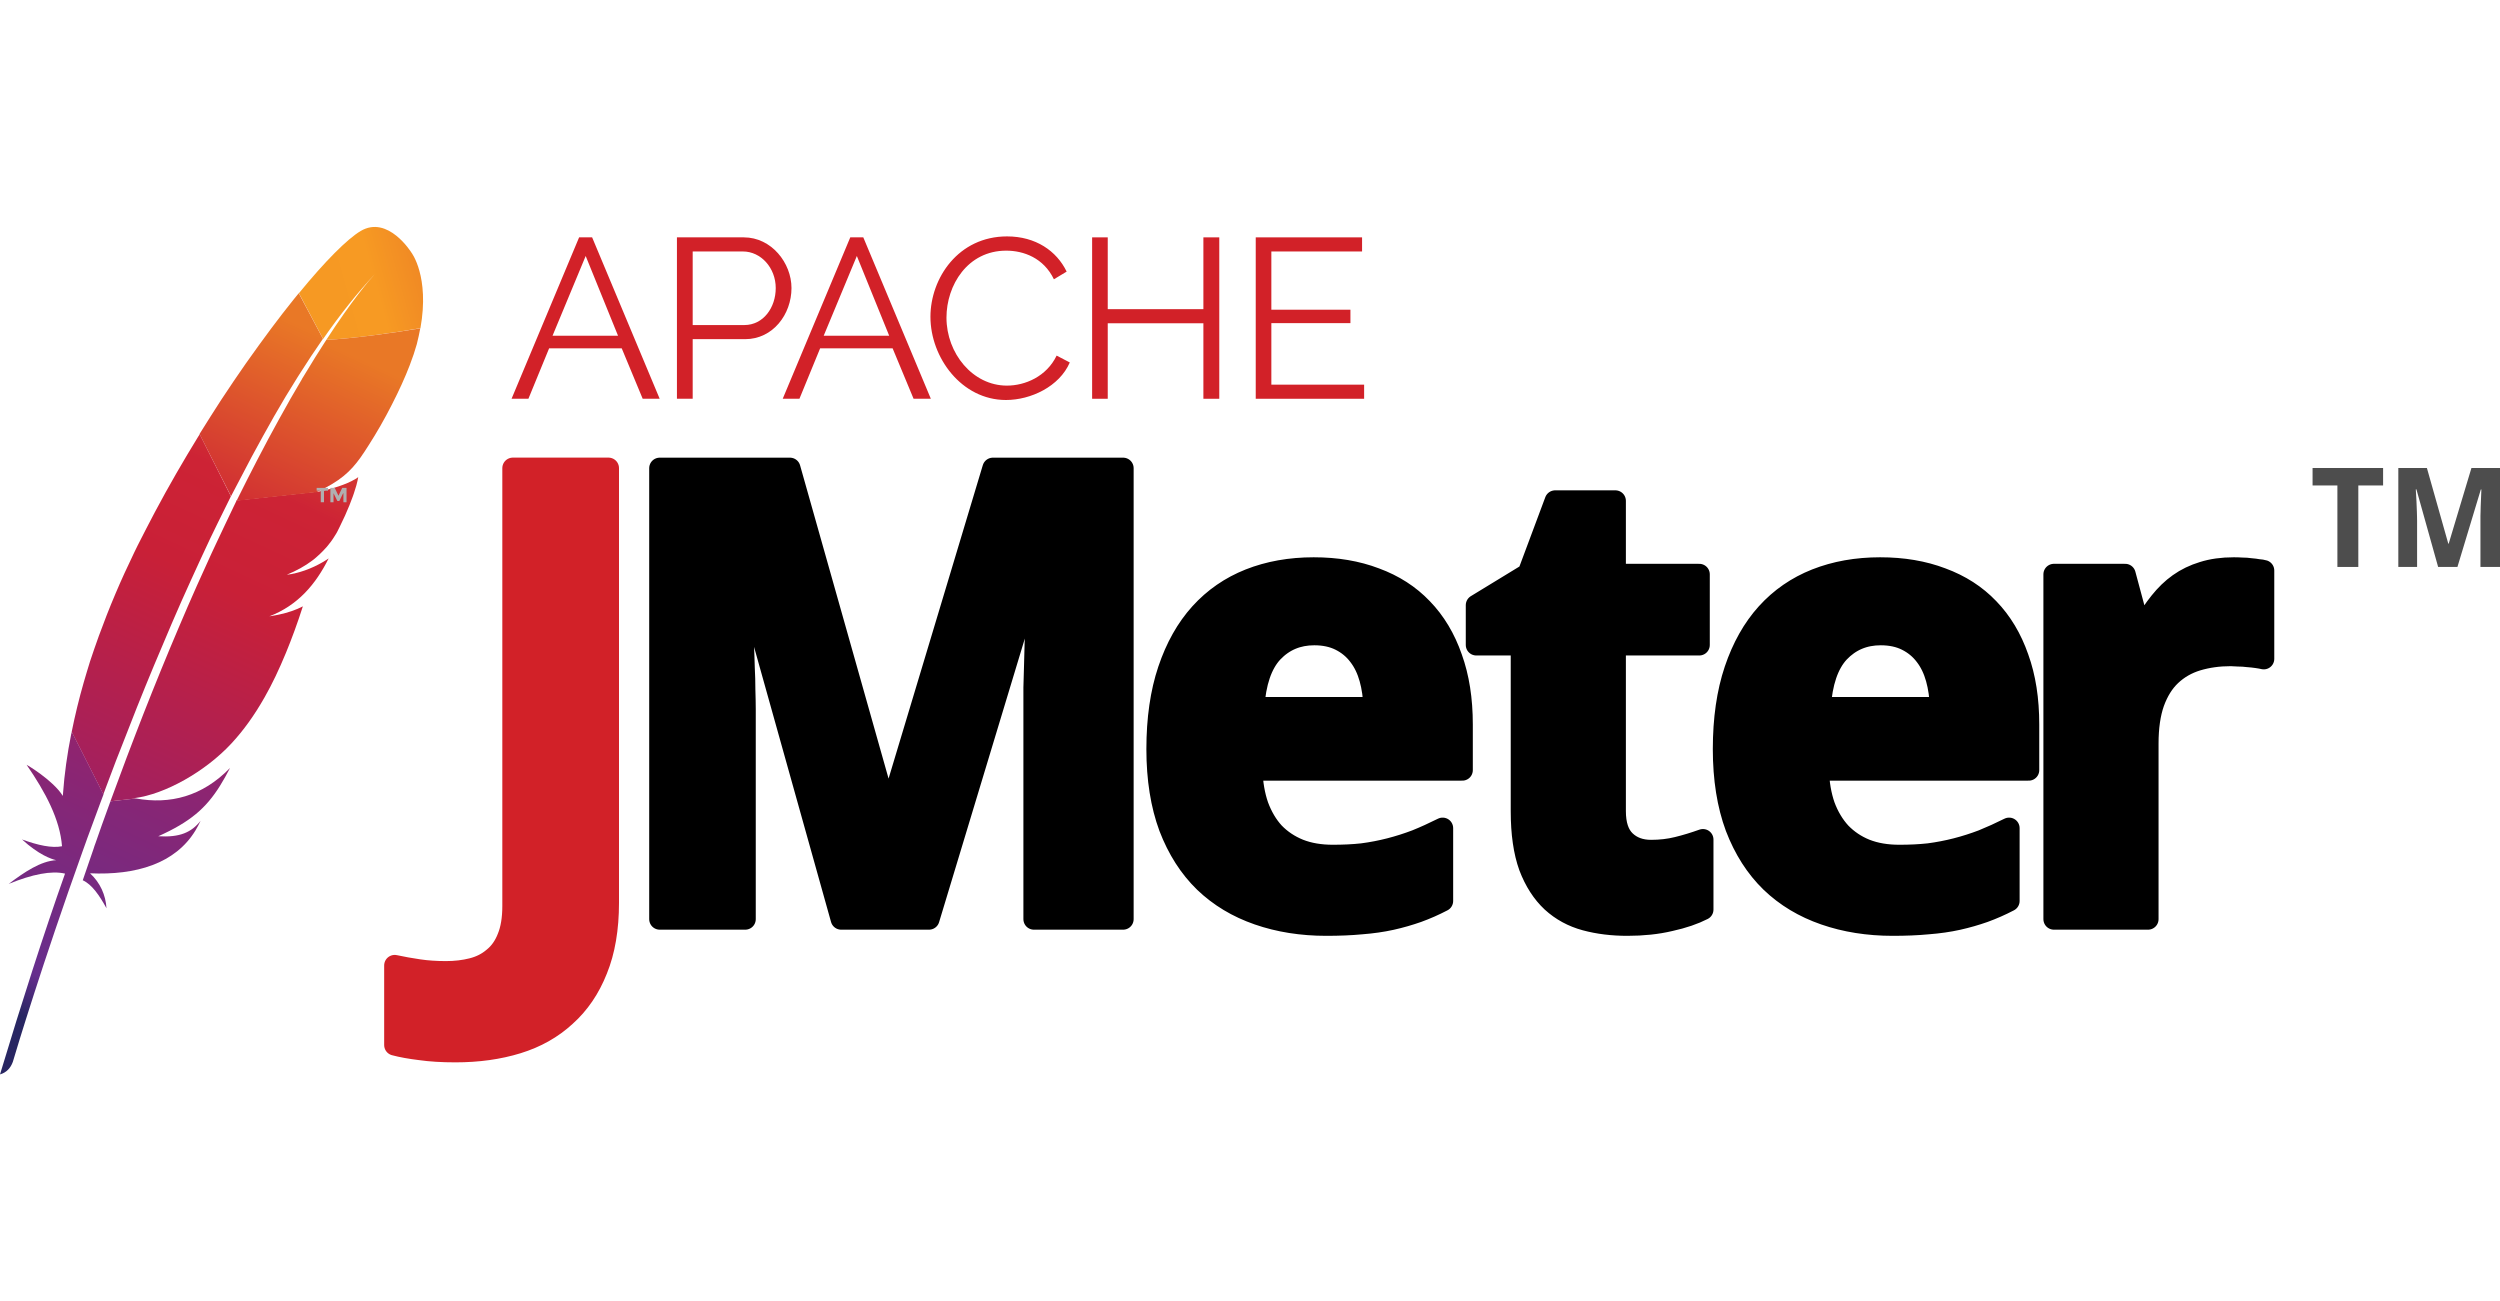<svg width="146" height="76" viewBox="0 0 146 76" fill="none" xmlns="http://www.w3.org/2000/svg">
<g clip-path="url(#clip0_3299_109009)">
<path d="M21.06 13.492C20.284 13.954 18.99 15.248 17.456 17.124L18.87 19.795C19.859 18.372 20.875 17.096 21.892 16.006C21.966 15.923 22.012 15.877 22.012 15.877C21.975 15.923 21.929 15.96 21.892 16.006C21.559 16.366 20.561 17.531 19.055 19.85C20.506 19.776 22.733 19.48 24.553 19.166C25.098 16.135 24.026 14.749 24.026 14.749C24.026 14.749 22.659 12.541 21.06 13.492Z" fill="url(#paint0_linear_3299_109009)"/>
<path d="M16.3 35.91C16.116 35.947 15.931 35.975 15.746 36.003C15.838 35.994 15.94 35.975 16.033 35.957C16.125 35.947 16.217 35.929 16.3 35.91Z" fill="#BE202E"/>
<path opacity="0.35" d="M16.3 35.91C16.116 35.947 15.931 35.975 15.746 36.003C15.838 35.994 15.94 35.975 16.033 35.957C16.125 35.947 16.217 35.929 16.3 35.91Z" fill="#BE202E"/>
<path d="M16.781 33.573C16.772 33.573 16.772 33.573 16.781 33.573C16.809 33.573 16.837 33.563 16.864 33.563C16.985 33.545 17.105 33.526 17.216 33.499C17.077 33.526 16.929 33.545 16.781 33.573Z" fill="#BE202E"/>
<path opacity="0.35" d="M16.781 33.573C16.772 33.573 16.772 33.573 16.781 33.573C16.809 33.573 16.837 33.563 16.864 33.563C16.985 33.545 17.105 33.526 17.216 33.499C17.077 33.526 16.929 33.545 16.781 33.573Z" fill="#BE202E"/>
<path d="M14.693 26.688C15.127 25.884 15.561 25.099 15.995 24.332C16.448 23.537 16.91 22.77 17.382 22.022C17.409 21.975 17.437 21.929 17.465 21.892C17.927 21.162 18.389 20.46 18.86 19.785L17.446 17.124C17.345 17.253 17.234 17.383 17.123 17.521C16.716 18.03 16.291 18.575 15.857 19.157C15.367 19.813 14.868 20.506 14.351 21.236C13.879 21.911 13.399 22.622 12.918 23.352C12.512 23.981 12.105 24.618 11.698 25.274C11.68 25.302 11.671 25.321 11.652 25.348L13.491 28.98C13.898 28.213 14.295 27.446 14.693 26.688Z" fill="url(#paint1_linear_3299_109009)"/>
<path d="M6.312 47.175C6.071 47.84 5.822 48.524 5.582 49.227C5.582 49.236 5.572 49.245 5.572 49.254C5.535 49.356 5.498 49.448 5.471 49.55C5.304 50.021 5.166 50.446 4.833 51.407C5.378 51.657 5.813 52.304 6.219 53.043C6.173 52.276 5.859 51.555 5.258 51.001C7.929 51.121 10.239 50.446 11.422 48.487C11.523 48.312 11.625 48.127 11.717 47.933C11.172 48.617 10.507 48.912 9.241 48.838C11.098 48.007 12.032 47.203 12.854 45.881C13.048 45.567 13.242 45.225 13.436 44.846C11.81 46.519 9.925 46.99 7.938 46.63L6.45 46.796C6.404 46.926 6.358 47.046 6.312 47.175Z" fill="url(#paint2_linear_3299_109009)"/>
<path d="M7.005 43.839C7.328 43.008 7.661 42.167 7.994 41.316C8.317 40.503 8.65 39.69 8.992 38.868C9.334 38.045 9.685 37.223 10.036 36.4C10.396 35.559 10.766 34.728 11.145 33.896C11.514 33.074 11.903 32.251 12.281 31.438C12.42 31.142 12.559 30.856 12.707 30.56C12.947 30.061 13.196 29.562 13.446 29.063C13.455 29.035 13.473 29.008 13.483 28.98L11.662 25.358C11.635 25.404 11.607 25.459 11.57 25.506C11.145 26.208 10.71 26.919 10.295 27.649C9.87 28.389 9.454 29.137 9.047 29.904C8.705 30.551 8.373 31.198 8.04 31.854C7.975 31.983 7.911 32.122 7.846 32.251C7.449 33.074 7.079 33.878 6.755 34.645C6.386 35.513 6.062 36.345 5.776 37.13C5.591 37.648 5.416 38.147 5.258 38.627C5.129 39.034 5.009 39.45 4.889 39.856C4.612 40.817 4.381 41.779 4.187 42.739L6.035 46.39C6.275 45.733 6.534 45.077 6.783 44.403C6.857 44.218 6.931 44.033 7.005 43.839Z" fill="url(#paint3_linear_3299_109009)"/>
<path d="M4.158 42.869C3.927 44.033 3.761 45.197 3.678 46.362C3.678 46.399 3.669 46.445 3.669 46.482C3.096 45.558 1.543 44.652 1.552 44.662C2.661 46.27 3.502 47.859 3.622 49.421C3.031 49.541 2.218 49.365 1.284 49.023C2.264 49.92 2.994 50.169 3.28 50.234C2.384 50.289 1.451 50.908 0.508 51.62C1.885 51.056 3.003 50.834 3.798 51.019C2.532 54.595 1.266 58.55 0 62.746C0.388 62.635 0.619 62.367 0.749 62.016C0.97 61.258 2.477 56.268 4.824 49.716C4.888 49.532 4.962 49.347 5.027 49.153C5.045 49.097 5.064 49.051 5.082 48.995C5.332 48.312 5.591 47.609 5.859 46.889C5.923 46.722 5.979 46.565 6.043 46.399V46.39L4.195 42.739C4.177 42.786 4.168 42.823 4.158 42.869Z" fill="url(#paint4_linear_3299_109009)"/>
<path d="M13.787 29.294C13.732 29.405 13.686 29.507 13.63 29.618C13.473 29.95 13.307 30.283 13.15 30.625C12.974 30.994 12.799 31.373 12.614 31.761C12.521 31.956 12.429 32.15 12.337 32.353C12.059 32.953 11.782 33.573 11.496 34.21C11.145 34.996 10.793 35.809 10.433 36.659C10.091 37.463 9.74 38.304 9.389 39.163C9.056 39.986 8.714 40.827 8.372 41.705C8.067 42.481 7.762 43.285 7.448 44.107C7.43 44.144 7.42 44.19 7.402 44.227C7.097 45.04 6.783 45.881 6.469 46.741C6.459 46.759 6.45 46.778 6.45 46.796L7.938 46.63C7.91 46.621 7.883 46.621 7.846 46.611C9.629 46.39 11.995 45.059 13.519 43.414C14.222 42.656 14.859 41.769 15.451 40.725C15.894 39.949 16.301 39.089 16.698 38.128C17.04 37.297 17.373 36.391 17.687 35.411C17.28 35.624 16.809 35.781 16.292 35.892C16.199 35.91 16.107 35.929 16.014 35.947C15.922 35.966 15.83 35.975 15.728 35.994C17.391 35.356 18.436 34.127 19.193 32.612C18.759 32.907 18.047 33.295 17.197 33.489C17.086 33.517 16.966 33.536 16.846 33.554C16.818 33.554 16.791 33.563 16.754 33.563C17.327 33.323 17.816 33.055 18.241 32.732C18.334 32.667 18.417 32.593 18.5 32.519C18.63 32.408 18.75 32.288 18.87 32.168C18.944 32.085 19.018 32.011 19.092 31.928C19.258 31.734 19.415 31.521 19.554 31.29C19.6 31.216 19.646 31.151 19.683 31.078C19.738 30.967 19.794 30.865 19.84 30.763C20.071 30.301 20.256 29.886 20.404 29.516C20.478 29.331 20.542 29.165 20.598 29.008C20.616 28.943 20.644 28.887 20.663 28.823C20.718 28.647 20.773 28.49 20.81 28.352C20.866 28.148 20.903 27.982 20.921 27.862C20.866 27.908 20.801 27.954 20.727 27.991C20.228 28.287 19.369 28.564 18.676 28.694C18.666 28.694 18.657 28.694 18.648 28.703C18.583 28.712 18.509 28.721 18.436 28.74C18.445 28.73 18.463 28.73 18.473 28.721L13.797 29.23C13.806 29.266 13.797 29.285 13.787 29.294Z" fill="url(#paint5_linear_3299_109009)"/>
<path d="M19.055 19.85C18.639 20.488 18.186 21.218 17.697 22.031C17.669 22.077 17.641 22.114 17.623 22.16C17.198 22.872 16.754 23.648 16.283 24.507C15.876 25.247 15.451 26.032 15.008 26.892C14.619 27.631 14.231 28.416 13.815 29.248L18.491 28.74C19.85 28.111 20.46 27.548 21.051 26.725C21.208 26.503 21.365 26.263 21.522 26.014C22.003 25.265 22.474 24.443 22.89 23.62C23.297 22.826 23.657 22.04 23.925 21.338C24.1 20.885 24.239 20.469 24.341 20.1C24.424 19.776 24.488 19.471 24.544 19.175C22.733 19.48 20.506 19.776 19.055 19.85Z" fill="url(#paint6_linear_3299_109009)"/>
<path d="M16.033 35.966C15.94 35.984 15.848 35.994 15.746 36.012C15.838 35.994 15.931 35.975 16.033 35.966Z" fill="#BE202E"/>
<path opacity="0.35" d="M16.033 35.966C15.94 35.984 15.848 35.994 15.746 36.012C15.838 35.994 15.931 35.975 16.033 35.966Z" fill="#BE202E"/>
<path d="M16.033 35.966C15.94 35.984 15.848 35.994 15.746 36.012C15.838 35.994 15.931 35.975 16.033 35.966Z" fill="url(#paint7_linear_3299_109009)"/>
<path d="M16.773 33.573C16.8 33.573 16.828 33.563 16.865 33.563C16.837 33.563 16.809 33.573 16.773 33.573Z" fill="#BE202E"/>
<path opacity="0.35" d="M16.773 33.573C16.8 33.573 16.828 33.563 16.865 33.563C16.837 33.563 16.809 33.573 16.773 33.573Z" fill="#BE202E"/>
<path d="M16.773 33.573C16.8 33.573 16.828 33.563 16.865 33.563C16.837 33.563 16.809 33.573 16.773 33.573Z" fill="url(#paint8_linear_3299_109009)"/>
<path d="M18.922 28.655V29.331H18.732V28.655H18.493V28.493H19.155V28.655H18.922Z" fill="#B0AFB0"/>
<path d="M20.041 28.803L19.816 29.26H19.703L19.478 28.803V29.331H19.295V28.493H19.548L19.766 28.951L19.985 28.493H20.238V29.331H20.055V28.803H20.041Z" fill="#B0AFB0"/>
<path d="M26.599 61.427C25.818 61.427 25.134 61.385 24.545 61.301C23.957 61.229 23.458 61.139 23.05 61.03V56.382C23.494 56.478 23.963 56.562 24.455 56.634C24.936 56.706 25.464 56.742 26.041 56.742C26.593 56.742 27.104 56.682 27.572 56.562C28.052 56.442 28.467 56.232 28.815 55.932C29.175 55.643 29.452 55.253 29.644 54.761C29.848 54.268 29.95 53.65 29.95 52.905V27.339H35.535V52.725C35.535 54.238 35.313 55.541 34.869 56.634C34.436 57.727 33.824 58.628 33.031 59.337C32.25 60.057 31.313 60.586 30.22 60.922C29.127 61.259 27.92 61.427 26.599 61.427Z" fill="#D22128" stroke="#D22128" stroke-width="1.229" stroke-linejoin="round"/>
<path d="M38.528 27.342V53.679H43.522V41.425C43.522 41.089 43.512 40.712 43.5 40.292C43.5 39.871 43.488 39.435 43.464 38.979C43.452 38.522 43.438 38.062 43.414 37.594C43.402 37.126 43.381 36.668 43.357 36.224C43.309 35.191 43.249 34.122 43.177 33.017H43.342L49.125 53.679H54.254L60.489 33.053H60.632C60.596 34.146 60.558 35.193 60.51 36.202C60.498 36.635 60.477 37.08 60.453 37.537C60.441 37.993 60.429 38.441 60.417 38.885C60.405 39.33 60.393 39.752 60.381 40.148C60.381 40.544 60.381 40.898 60.381 41.21V53.679H65.59V27.342H57.985L51.93 47.48H51.822L46.133 27.342H38.528ZM90.822 29.25L89.236 33.498L86.216 35.341V37.666H88.841V47.373C88.841 48.67 88.996 49.751 89.308 50.615C89.632 51.468 90.075 52.151 90.628 52.667C91.18 53.172 91.837 53.532 92.594 53.736C93.35 53.94 94.163 54.038 95.04 54.038C95.941 54.038 96.773 53.952 97.529 53.772C98.298 53.604 98.936 53.383 99.452 53.119V49.03C98.948 49.21 98.453 49.362 97.96 49.482C97.48 49.602 96.965 49.661 96.425 49.661C95.8 49.661 95.295 49.474 94.911 49.102C94.527 48.729 94.337 48.153 94.337 47.373V37.666H99.237V33.541H94.337V29.25H90.822ZM76.717 33.16C75.348 33.16 74.101 33.383 72.972 33.828C71.855 34.272 70.893 34.933 70.088 35.822C69.295 36.699 68.674 37.801 68.23 39.122C67.785 40.443 67.563 41.984 67.563 43.75C67.563 45.491 67.807 47.015 68.287 48.312C68.78 49.598 69.462 50.667 70.339 51.519C71.216 52.36 72.261 52.986 73.474 53.406C74.687 53.827 76.015 54.038 77.456 54.038C78.201 54.038 78.883 54.011 79.508 53.951C80.132 53.903 80.718 53.82 81.258 53.7C81.799 53.58 82.306 53.431 82.786 53.263C83.279 53.083 83.769 52.869 84.25 52.617V48.363C83.722 48.627 83.205 48.862 82.7 49.066C82.196 49.258 81.681 49.422 81.165 49.554C80.648 49.686 80.118 49.79 79.565 49.862C79.025 49.922 78.449 49.948 77.836 49.948C77.103 49.948 76.447 49.839 75.87 49.611C75.306 49.383 74.815 49.056 74.407 48.635C74.01 48.203 73.702 47.677 73.474 47.064C73.258 46.44 73.139 45.745 73.115 44.976H85.398V42.308C85.398 40.842 85.196 39.548 84.788 38.419C84.392 37.278 83.816 36.316 83.059 35.535C82.314 34.754 81.4 34.167 80.319 33.77C79.249 33.362 78.05 33.16 76.717 33.16ZM109.798 33.16C108.428 33.16 107.182 33.383 106.053 33.828C104.936 34.272 103.973 34.933 103.169 35.822C102.376 36.699 101.755 37.801 101.31 39.122C100.866 40.443 100.643 41.984 100.643 43.75C100.643 45.491 100.887 47.015 101.368 48.312C101.86 49.598 102.543 50.667 103.42 51.519C104.296 52.36 105.342 52.986 106.555 53.406C107.768 53.827 109.095 54.038 110.537 54.038C111.281 54.038 111.964 54.011 112.588 53.951C113.213 53.903 113.798 53.82 114.339 53.7C114.879 53.58 115.387 53.431 115.867 53.263C116.359 53.083 116.85 52.869 117.331 52.617V48.363C116.802 48.627 116.285 48.862 115.781 49.066C115.276 49.258 114.762 49.422 114.246 49.554C113.729 49.686 113.198 49.79 112.646 49.862C112.105 49.922 111.529 49.948 110.917 49.948C110.184 49.948 109.528 49.839 108.951 49.611C108.386 49.383 107.903 49.056 107.495 48.635C107.098 48.203 106.783 47.677 106.555 47.064C106.339 46.44 106.22 45.745 106.196 44.976H118.478V42.308C118.478 40.842 118.277 39.548 117.869 38.419C117.472 37.278 116.896 36.316 116.14 35.535C115.395 34.754 114.48 34.167 113.399 33.77C112.33 33.362 111.131 33.16 109.798 33.16ZM130.452 33.16C129.78 33.16 129.18 33.243 128.652 33.411C128.135 33.568 127.666 33.793 127.245 34.093C126.837 34.381 126.47 34.742 126.133 35.162C125.797 35.582 125.482 36.044 125.194 36.561H124.921L124.11 33.541H119.949V53.679H125.445V43.427C125.445 42.478 125.561 41.679 125.789 41.031C126.029 40.37 126.359 39.841 126.779 39.445C127.211 39.037 127.726 38.743 128.314 38.563C128.915 38.383 129.564 38.29 130.273 38.29C130.393 38.29 130.545 38.3 130.725 38.312C130.905 38.312 131.083 38.323 131.263 38.347C131.455 38.359 131.64 38.381 131.808 38.405C131.976 38.429 132.107 38.453 132.203 38.477V33.318C132.131 33.294 132.024 33.28 131.88 33.268C131.748 33.244 131.596 33.223 131.428 33.211C131.272 33.187 131.106 33.175 130.926 33.175C130.758 33.163 130.596 33.16 130.452 33.16ZM76.753 37.07C77.329 37.07 77.834 37.177 78.267 37.393C78.699 37.609 79.062 37.906 79.35 38.29C79.638 38.662 79.852 39.108 79.996 39.624C80.14 40.141 80.22 40.705 80.232 41.318H73.223C73.319 39.852 73.684 38.781 74.321 38.096C74.969 37.412 75.78 37.07 76.753 37.07ZM109.833 37.07C110.41 37.07 110.915 37.177 111.347 37.393C111.78 37.609 112.142 37.906 112.431 38.29C112.719 38.662 112.932 39.108 113.076 39.624C113.22 40.141 113.301 40.705 113.313 41.318H106.304C106.4 39.852 106.765 38.781 107.401 38.096C108.05 37.412 108.861 37.07 109.833 37.07Z" fill="black" stroke="black" stroke-width="1.229" stroke-linejoin="round"/>
<path d="M137.726 33.11H136.504V28.351H135.054V27.331H139.173V28.351H137.726V33.11Z" fill="#4D4D4D"/>
<path d="M142.387 33.11L141.118 28.576H141.082C141.098 28.818 141.111 29.053 141.122 29.28C141.127 29.377 141.131 29.477 141.134 29.58C141.139 29.683 141.143 29.784 141.146 29.884C141.151 29.985 141.154 30.081 141.154 30.173C141.156 30.265 141.158 30.348 141.158 30.422V33.11H140.062V27.331H141.731L142.98 31.75H143.004L144.332 27.331H146V33.11H144.858V30.375C144.858 30.306 144.858 30.228 144.858 30.141C144.86 30.054 144.863 29.962 144.866 29.865C144.868 29.767 144.871 29.668 144.873 29.568C144.879 29.468 144.883 29.37 144.885 29.276C144.896 29.054 144.905 28.824 144.913 28.584H144.881L143.514 33.11H142.387Z" fill="#4D4D4D"/>
<path d="M29.875 23.288L33.82 13.862H34.58L38.525 23.288H37.533L36.309 20.343H32.068L30.859 23.288H29.875ZM34.204 14.95L32.268 19.607H36.093L34.204 14.95Z" fill="#D22128"/>
<path d="M39.533 23.288V13.862H43.438C45.055 13.862 46.223 15.358 46.223 16.823C46.223 18.359 45.135 19.807 43.518 19.807H40.453V23.288H39.533ZM40.453 18.983H43.47C44.583 18.983 45.303 17.959 45.303 16.823C45.303 15.638 44.431 14.686 43.39 14.686H40.453V18.983Z" fill="#D22128"/>
<path d="M45.711 23.288L49.656 13.862H50.416L54.361 23.288H53.353L52.129 20.343H47.895L46.687 23.288H45.711ZM50.04 14.95L48.104 19.607H51.929L50.04 14.95Z" fill="#D22128"/>
<path d="M58.811 13.806C60.484 13.806 61.708 14.654 62.292 15.862L61.548 16.31C60.948 15.062 59.779 14.638 58.763 14.638C56.507 14.638 55.274 16.654 55.274 18.551C55.274 20.631 56.803 22.52 58.803 22.52C59.867 22.52 61.116 21.992 61.708 20.767L62.476 21.168C61.868 22.576 60.196 23.36 58.747 23.36C56.162 23.36 54.338 20.888 54.338 18.503C54.338 16.238 55.97 13.806 58.811 13.806Z" fill="#D22128"/>
<path d="M71.206 13.862V23.288H70.278V18.879H64.692V23.288H63.78V13.862H64.692V18.055H70.278V13.862H71.206Z" fill="#D22128"/>
<path d="M79.665 22.464V23.288H73.335V13.862H79.545V14.686H74.247V18.087H78.865V18.871H74.247V22.464H79.665Z" fill="#D22128"/>
</g>
<defs>
<linearGradient id="paint0_linear_3299_109009" x1="18.662" y1="17.446" x2="29.024" y2="14.566" gradientUnits="userSpaceOnUse">
<stop stop-color="#F69923"/>
<stop offset="0.312" stop-color="#F79A23"/>
<stop offset="0.838" stop-color="#E97826"/>
</linearGradient>
<linearGradient id="paint1_linear_3299_109009" x1="-4.019" y1="63.951" x2="17.057" y2="18.754" gradientUnits="userSpaceOnUse">
<stop offset="0.323" stop-color="#9E2064"/>
<stop offset="0.63" stop-color="#C92037"/>
<stop offset="0.751" stop-color="#CD2335"/>
<stop offset="1" stop-color="#E97826"/>
</linearGradient>
<linearGradient id="paint2_linear_3299_109009" x1="3.059" y1="60.609" x2="15.618" y2="33.676" gradientUnits="userSpaceOnUse">
<stop stop-color="#282662"/>
<stop offset="0.095" stop-color="#662E8D"/>
<stop offset="0.788" stop-color="#9F2064"/>
<stop offset="0.949" stop-color="#CD2032"/>
</linearGradient>
<linearGradient id="paint3_linear_3299_109009" x1="-3.255" y1="61.217" x2="17.82" y2="16.019" gradientUnits="userSpaceOnUse">
<stop offset="0.323" stop-color="#9E2064"/>
<stop offset="0.63" stop-color="#C92037"/>
<stop offset="0.751" stop-color="#CD2335"/>
<stop offset="1" stop-color="#E97826"/>
</linearGradient>
<linearGradient id="paint4_linear_3299_109009" x1="-1.107" y1="58.205" x2="9.969" y2="34.453" gradientUnits="userSpaceOnUse">
<stop stop-color="#282662"/>
<stop offset="0.095" stop-color="#662E8D"/>
<stop offset="0.788" stop-color="#9F2064"/>
<stop offset="0.949" stop-color="#CD2032"/>
</linearGradient>
<linearGradient id="paint5_linear_3299_109009" x1="1.422" y1="63.398" x2="22.497" y2="18.2" gradientUnits="userSpaceOnUse">
<stop offset="0.323" stop-color="#9E2064"/>
<stop offset="0.63" stop-color="#C92037"/>
<stop offset="0.751" stop-color="#CD2335"/>
<stop offset="1" stop-color="#E97826"/>
</linearGradient>
<linearGradient id="paint6_linear_3299_109009" x1="-0.117" y1="66.093" x2="20.958" y2="20.895" gradientUnits="userSpaceOnUse">
<stop offset="0.323" stop-color="#9E2064"/>
<stop offset="0.63" stop-color="#C92037"/>
<stop offset="0.751" stop-color="#CD2335"/>
<stop offset="1" stop-color="#E97826"/>
</linearGradient>
<linearGradient id="paint7_linear_3299_109009" x1="2.813" y1="64.047" x2="23.889" y2="18.849" gradientUnits="userSpaceOnUse">
<stop offset="0.323" stop-color="#9E2064"/>
<stop offset="0.63" stop-color="#C92037"/>
<stop offset="0.751" stop-color="#CD2335"/>
<stop offset="1" stop-color="#E97826"/>
</linearGradient>
<linearGradient id="paint8_linear_3299_109009" x1="2.655" y1="63.97" x2="23.727" y2="18.774" gradientUnits="userSpaceOnUse">
<stop offset="0.323" stop-color="#9E2064"/>
<stop offset="0.63" stop-color="#C92037"/>
<stop offset="0.751" stop-color="#CD2335"/>
<stop offset="1" stop-color="#E97826"/>
</linearGradient>
<clipPath id="clip0_3299_109009">
<rect width="146" height="49.492" fill="white" transform="translate(0 13.254)"/>
</clipPath>
</defs>
</svg>
